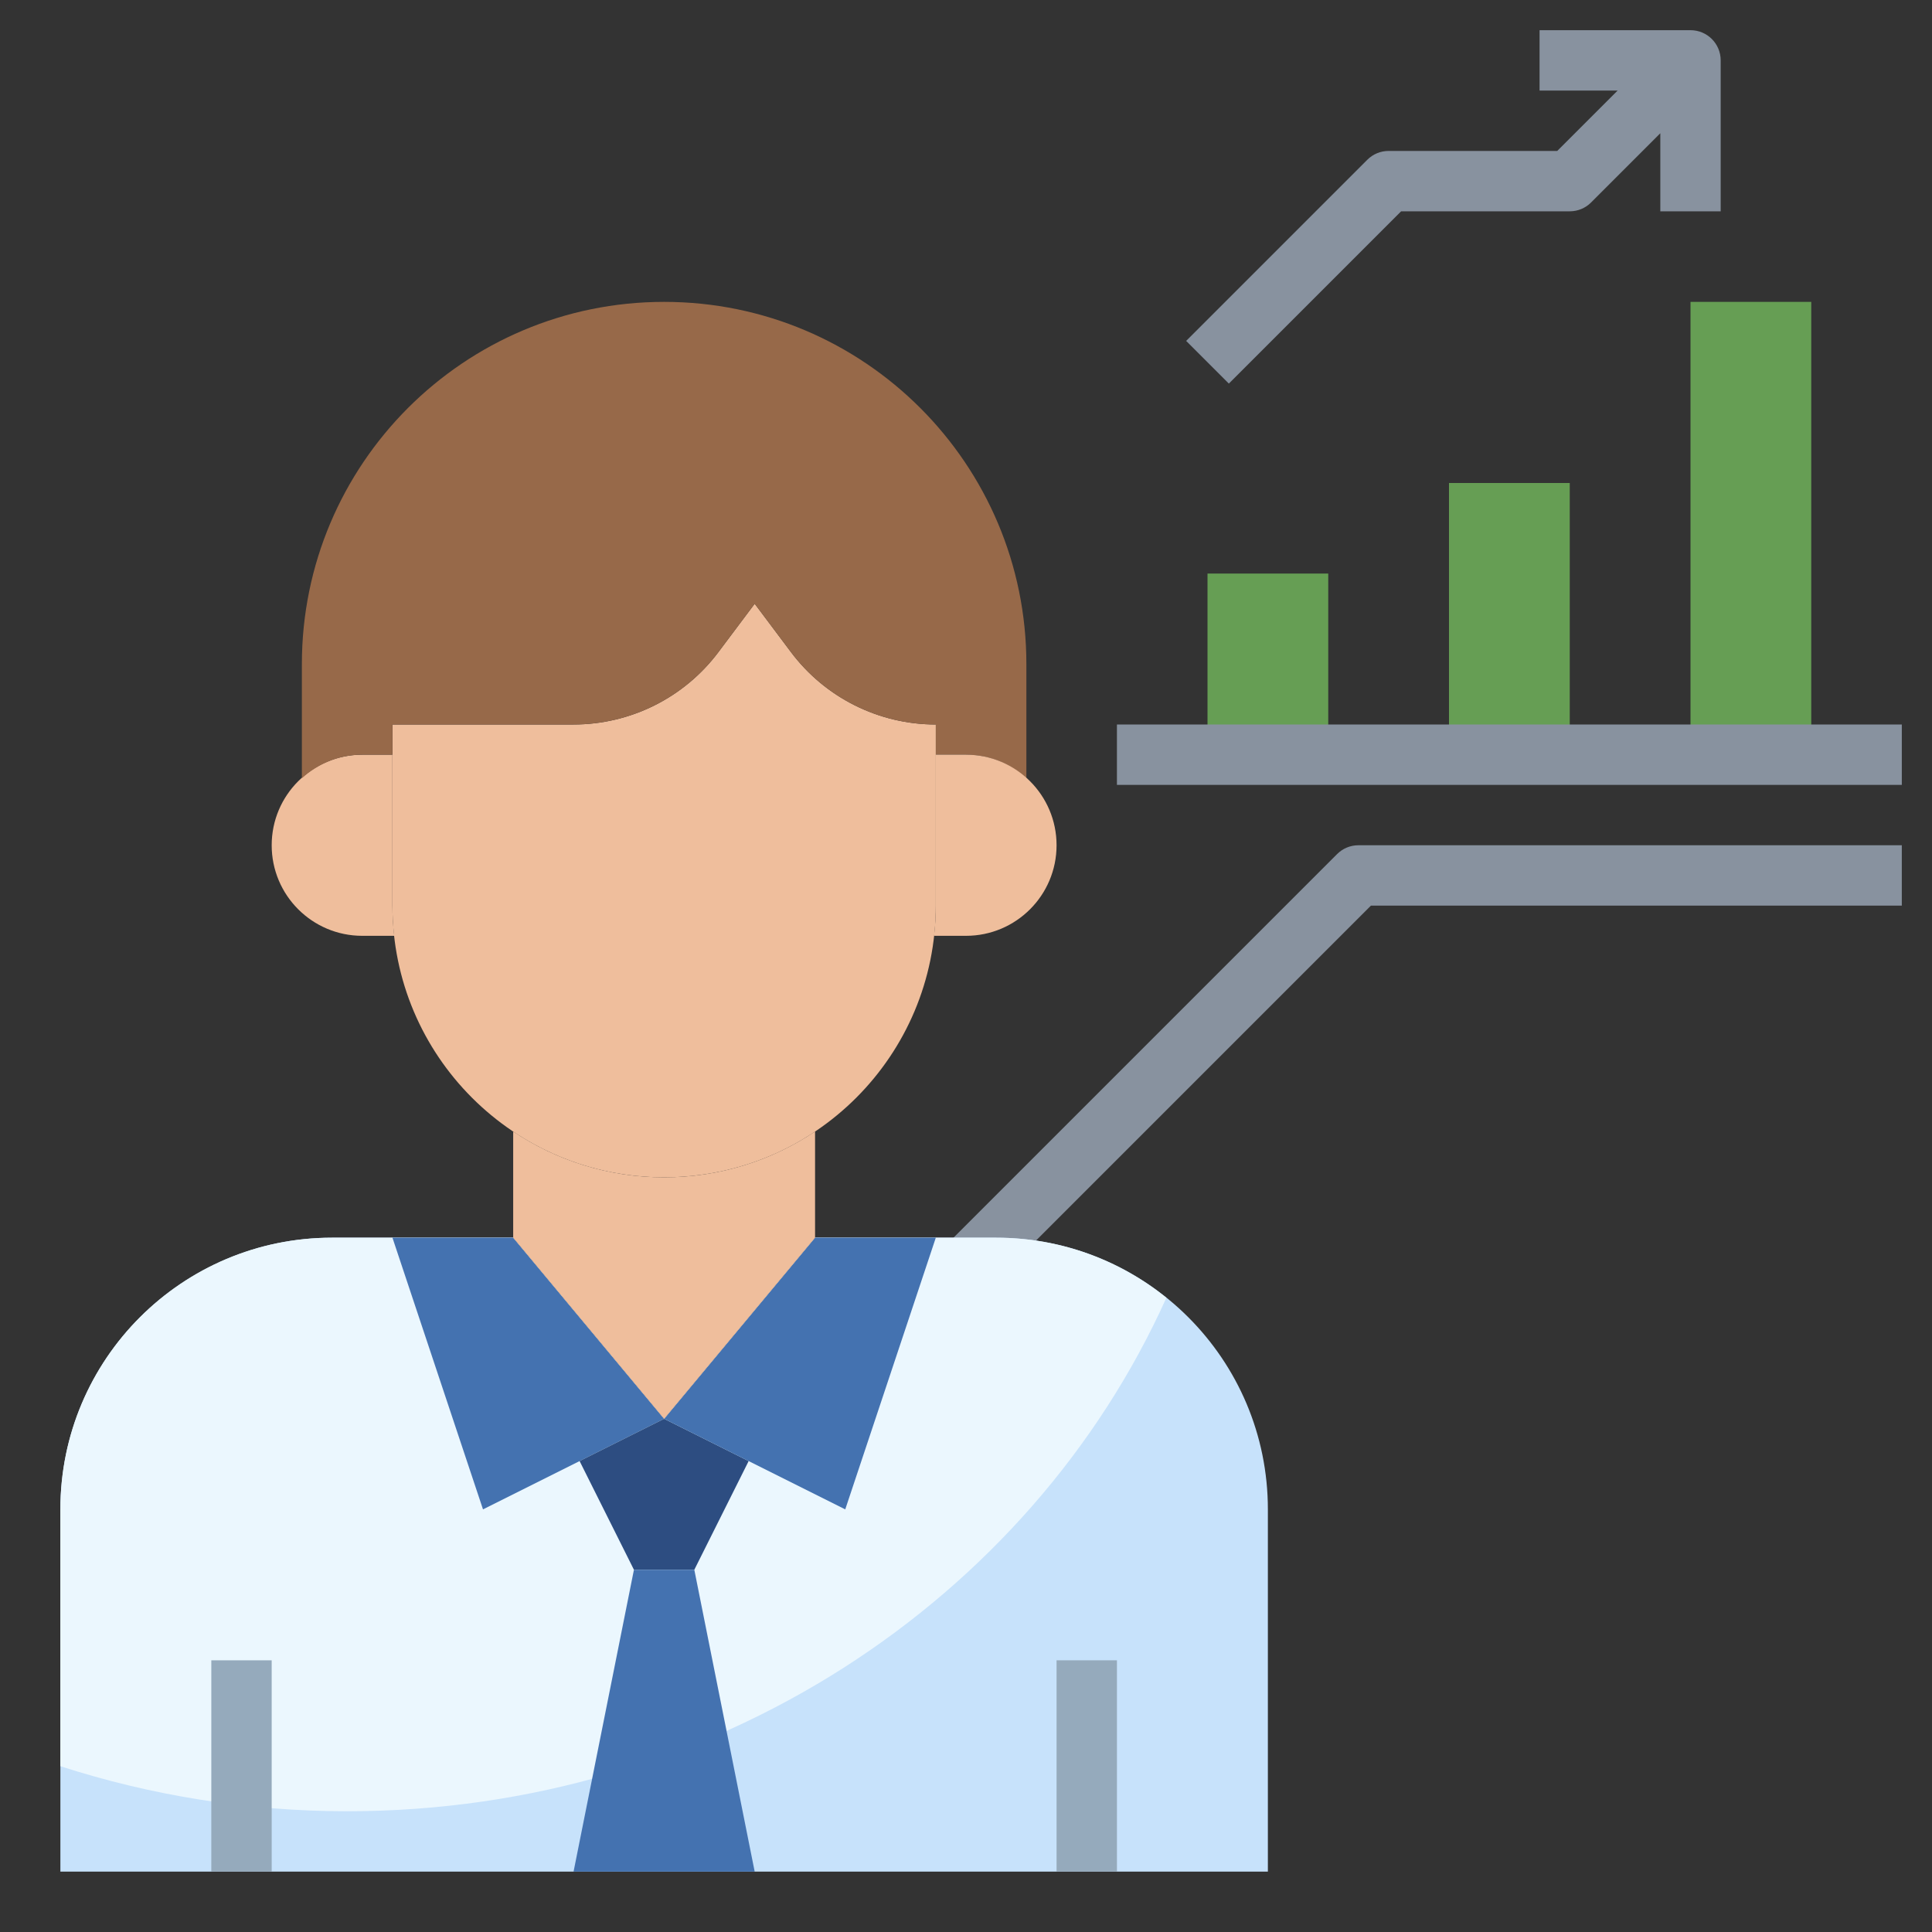 <svg xmlns="http://www.w3.org/2000/svg" id="Layer_3" height="512" viewBox="0 0 64 64" width="512"><rect x="0" y="0" width="64" height="64" fill="#333333" stroke="none"/><g><g fill="#669e54"><path d="m56 10h4v15h-4z"></path><path d="m48 16h4v9h-4z"></path><path d="m40 19h4v6h-4z"></path></g><g fill="#88929f"><path d="m44.293 28.293-13 13 1.414 1.414 12.707-12.707h17.586v-2h-18c-.266 0-.52.105-.707.293z"></path><path d="m37 24h26v2h-26z"></path><path d="m46.414 7h5.586c.266 0 .52-.105.707-.293l2.293-2.293v2.586h2v-5c0-.553-.447-1-1-1h-5v2h2.586l-2 2h-5.586c-.266 0-.52.105-.707.293l-6 6 1.414 1.414z"></path></g><path d="m33 41h-6l-5 6-5-6h-6c-4.971 0-9 4.029-9 9v12h40v-12c0-4.971-4.029-9-9-9z" fill="#c7e2fb"></path><path d="m11.5 60c12.182 0 22.637-7.009 27.138-17.01-1.543-1.243-3.502-1.99-5.638-1.99h-6l-5 6-5-6h-6c-4.971 0-9 4.029-9 9v8.508c2.982.962 6.175 1.492 9.5 1.492z" fill="#ebf7fe"></path><path d="m22 47-5-6h-4l3 9z" fill="#4472b0"></path><g><path d="m22 47-2.8 1.4 1.8 3.6h2l1.8-3.6z" fill="#2d4d81"></path></g><path d="m22 47 5-6h4l-3 9z" fill="#4472b0"></path><path d="m25 62-2-10h-2l-2 10z" fill="#4472b0"></path><g><path d="m35 55h2v7h-2z" fill="#95aabc"></path></g><g><path d="m7 55h2v7h-2z" fill="#95aabc"></path></g><path d="m31 24v6c0 4.971-4.029 9-9 9-4.971 0-9-4.029-9-9v-6h6c1.889 0 3.667-.889 4.8-2.4l1.2-1.6 1.2 1.6c1.133 1.511 2.911 2.4 4.8 2.4z" fill="#efbe9c"></path><path d="m13 30v-5h-1c-1.657 0-3 1.343-3 3s1.343 3 3 3h1.059c-.037-.329-.059-.662-.059-1z" fill="#efbe9c"></path><path d="m22 10c-6.627 0-12 5.373-12 12v3.779c.532-.479 1.228-.779 2-.779h1v-1h6c1.889 0 3.667-.889 4.8-2.4l1.2-1.6 1.2 1.6c1.133 1.511 2.911 2.4 4.8 2.4v1h1c.772 0 1.468.3 2 .779v-3.779c0-6.627-5.373-12-12-12z" fill="#976949"></path><path d="m32 25h-1v5c0 .338-.022.671-.059 1h1.059c1.657 0 3-1.343 3-3s-1.343-3-3-3z" fill="#efbe9c"></path><path d="m22 39c-1.851 0-3.57-.56-5-1.518v3.518l5 6 5-6v-3.518c-1.43.958-3.149 1.518-5 1.518z" fill="#efbe9c"></path></g></svg>